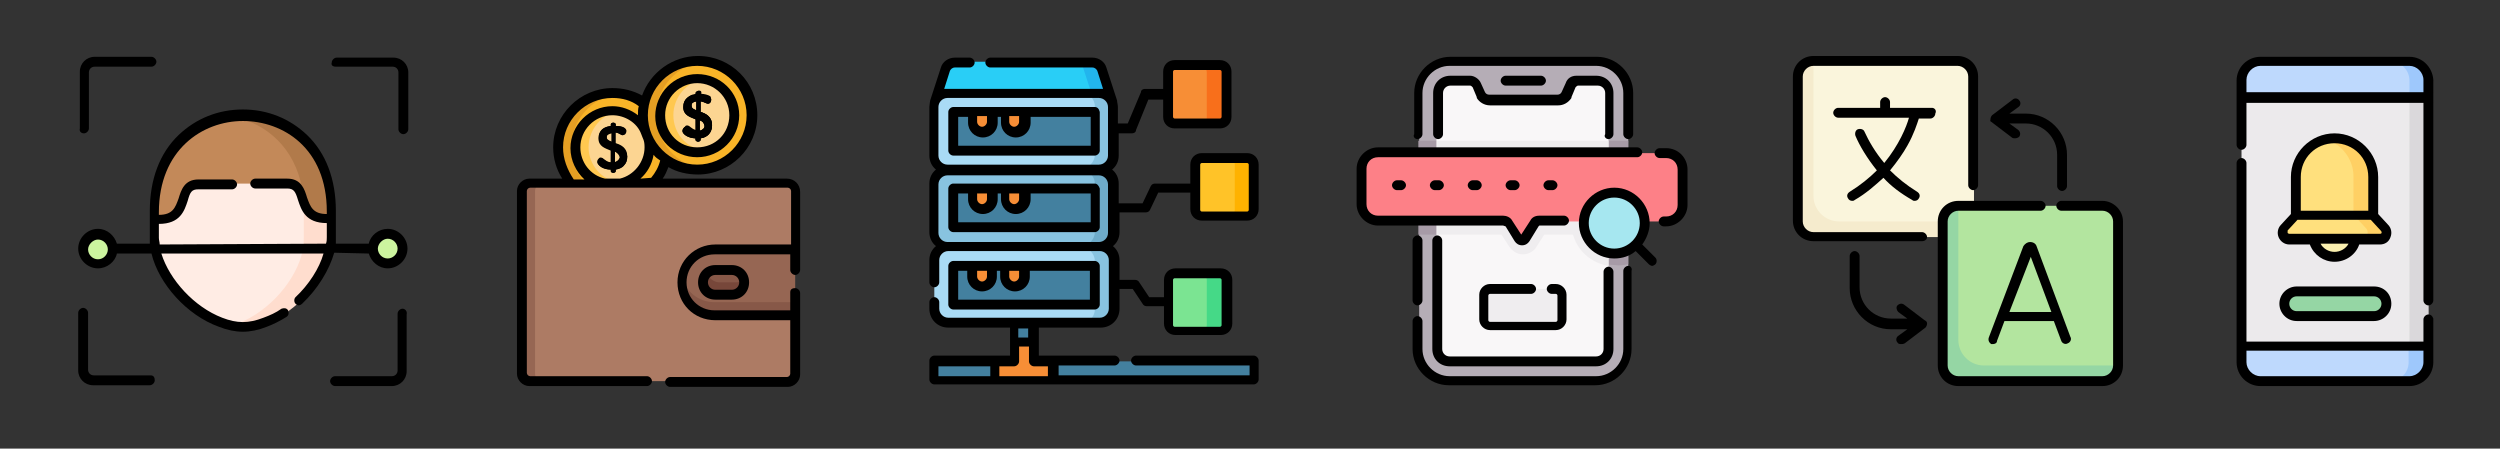 <?xml version="1.0" encoding="utf-8"?>
<!-- Generator: Adobe Illustrator 19.0.0, SVG Export Plug-In . SVG Version: 6.00 Build 0)  -->
<svg version="1.1" id="Layer_1" xmlns="http://www.w3.org/2000/svg" xmlns:xlink="http://www.w3.org/1999/xlink" x="0px" y="0px"
	 width="303.7px" height="54.5px" viewBox="0 0 303.7 54.5" style="enable-background:new 0 0 303.7 54.5;" xml:space="preserve">
<rect x="0" y="0" width="303.7" height="54.5" fill="#333333" stroke="none"/>
<style type="text/css">
	.st0{fill:#FFECE4;}
	.st1{fill:#C38959;}
	.st2{fill:#FFDDCE;}
	.st3{fill:#B17A4A;}
	.st4{fill:#CCF49F;}
	.st5{fill:#F9B428;}
	.st6{fill:#E59F23;}
	.st7{fill:#FCD592;}
	.st8{fill:#FFC850;}
	.st9{fill:#AD7B64;}
	.st10{fill:#966653;}
	.st11{fill:#875848;}
	.st12{fill:#77473A;}
	.st13{fill:#43809F;}
	.st14{fill:#29CEF6;}
	.st15{fill:#22B5ED;}
	.st16{fill:#A9DBF5;}
	.st17{fill:#88C3E0;}
	.st18{fill:#F78E36;}
	.st19{fill:#6EABC9;}
	.st20{fill:#F86F1B;}
	.st21{fill:#FFC328;}
	.st22{fill:#FFB200;}
	.st23{fill:#7BE492;}
	.st24{fill:#45D987;}
	.st25{fill:#B5ADB6;}
	.st26{fill:#A79BA7;}
	.st27{fill:#F9F7F8;}
	.st28{fill:#EFEDEF;}
	.st29{fill:#FD8087;}
	.st30{fill:#A6E7F0;}
	.st31{fill:#FAF5DC;}
	.st32{fill:#F5EBCD;}
	.st33{fill:#B3E59F;}
	.st34{fill:#95D6A4;}
	.st35{fill:#ECEAEC;}
	.st36{fill:#DAD8DB;}
	.st37{fill:#BED9FD;}
	.st38{fill:#9EC8FC;}
	.st39{fill:#FAF0B0;}
	.st40{fill:#FFE07D;}
	.st41{fill:#FFD064;}
</style>
<g id="XMLID_2_">
	<g id="XMLID_37_">
		<path id="XMLID_25_" class="st0" d="M34.9,20.7h-5.4h-5.4c-3,0-0.3,5.9-5.4,5.9v2.3c0,0.4,0,0.9,0.1,1.4c0.7,3.6,4,7.5,7.9,9
			c1.9,0.7,3.4,0.7,5.4,0c3.9-1.5,7.2-5.4,7.9-9c0.1-0.5,0.1-0.9,0.1-1.4v-2.3C35.2,26.6,37.9,20.7,34.9,20.7L34.9,20.7z"/>
	</g>
	<g id="XMLID_35_">
		<path id="XMLID_24_" class="st1" d="M29.5,14c-5.4,0-10.7,3.9-10.7,11.7v0.9h0.6c4,0,2-4.3,4.8-4.3h5.4h5.4c2.8,0,0.8,4.3,4.8,4.3
			h0.6v-0.9C40.3,17.9,34.9,14,29.5,14L29.5,14z"/>
	</g>
	<g id="XMLID_33_">
		<path id="XMLID_23_" class="st2" d="M36.9,26.6v2.3c0,0.4,0,0.9-0.1,1.4c-0.7,3.6-4,7.5-7.9,9c-0.3,0.1-0.7,0.2-1,0.3
			c1.5,0.4,2.8,0.3,4.4-0.3c3.9-1.5,7.2-5.4,7.9-9c0.1-0.5,0.1-0.9,0.1-1.4v-2.3h-0.6c-2,0-2.5-1.1-2.9-2.2c0,0.4,0.1,0.9,0.1,1.3
			L36.9,26.6z"/>
	</g>
	<g id="XMLID_31_">
		<path id="XMLID_22_" class="st3" d="M40.3,25.7c0-7.8-5.4-11.7-10.7-11.7c-0.6,0-1.1,0-1.7,0.1c3.8,0.6,7.4,3.2,8.6,7.9
			c0.2,0.7,0.3,1.5,0.4,2.4c0.4,1.1,0.8,2.2,2.9,2.2h0.6V25.7z"/>
	</g>
	<g id="XMLID_29_">
		<path id="XMLID_21_" class="st4" d="M13.8,30.3c0-1-0.8-1.8-1.8-1.8c-1,0-1.8,0.8-1.8,1.8c0,1,0.8,1.8,1.8,1.8
			C13,32.1,13.8,31.3,13.8,30.3z"/>
	</g>
	<g id="XMLID_27_">
		<path id="XMLID_20_" class="st4" d="M49,30.3c0-1-0.8-1.8-1.8-1.8c-1,0-1.8,0.8-1.8,1.8c0,1,0.8,1.8,1.8,1.8
			C48.1,32.1,49,31.3,49,30.3z"/>
	</g>
	<g id="XMLID_3_">
		<path id="XMLID_9_" d="M44.8,30.8c0.3,1,1.2,1.8,2.3,1.8c1.3,0,2.4-1.1,2.4-2.4c0-1.3-1.1-2.4-2.4-2.4c-1.1,0-2.1,0.8-2.3,1.8h-4
			c0-0.3,0-0.5,0-0.8v-3.2c0-3.8-1.2-7-3.5-9.2c-2.1-2-4.8-3.1-7.8-3.1c-3,0-5.7,1.1-7.8,3.1c-2.3,2.2-3.5,5.4-3.5,9.2v3.2
			c0,0.3,0,0.5,0,0.8h-4c-0.3-1-1.2-1.8-2.3-1.8c-1.3,0-2.4,1.1-2.4,2.4c0,1.3,1.1,2.4,2.4,2.4c1.1,0,2.1-0.8,2.3-1.8h4.2
			c0.9,3.7,4.3,7.5,8.2,8.9c1,0.4,2,0.6,2.9,0.6c0.9,0,1.9-0.2,2.9-0.6c0.8-0.3,1.6-0.7,2.4-1.2c0.3-0.2,0.3-0.5,0.2-0.8
			c-0.2-0.3-0.5-0.3-0.8-0.2c-0.7,0.5-1.4,0.8-2.2,1.1c-1.8,0.7-3.2,0.7-5,0c-3.4-1.3-6.4-4.6-7.4-7.8h19.7
			c-0.5,1.8-1.8,3.8-3.4,5.3c-0.2,0.2-0.2,0.6,0,0.8c0.1,0.1,0.3,0.2,0.4,0.2c0.1,0,0.3-0.1,0.4-0.2c1.9-1.8,3.3-4.1,3.9-6.2
			L44.8,30.8L44.8,30.8z M47.1,29c0.7,0,1.2,0.6,1.2,1.2c0,0.7-0.6,1.2-1.2,1.2c-0.7,0-1.2-0.6-1.2-1.2C45.9,29.6,46.5,29,47.1,29z
			 M11.9,31.5c-0.7,0-1.2-0.6-1.2-1.2s0.6-1.2,1.2-1.2c0.7,0,1.2,0.6,1.2,1.2S12.6,31.5,11.9,31.5z M19.4,29.7
			c0-0.3-0.1-0.5-0.1-0.8v-1.7c2.6,0,3.1-1.6,3.5-2.8c0.3-1.1,0.5-1.4,1.3-1.4h4.1c0.3,0,0.6-0.3,0.6-0.6c0-0.3-0.3-0.6-0.6-0.6
			h-4.1c-1.7,0-2.1,1.3-2.4,2.3c-0.4,1.1-0.7,2-2.4,2v-0.3c0-7.6,5.3-11.1,10.2-11.1S39.7,18,39.7,25.7V26c-1.7,0-2-0.9-2.4-2
			c-0.3-1-0.7-2.3-2.4-2.3H31c-0.3,0-0.6,0.3-0.6,0.6c0,0.3,0.3,0.6,0.6,0.6h3.9c0.8,0,1,0.4,1.3,1.4c0.4,1.2,0.9,2.8,3.5,2.8v1.7
			c0,0.3,0,0.5-0.1,0.8L19.4,29.7L19.4,29.7z"/>
		<path id="XMLID_15_" d="M10.2,16.2c0.3,0,0.6-0.3,0.6-0.6V8.8c0-0.4,0.3-0.7,0.7-0.7h6.9c0.3,0,0.6-0.3,0.6-0.6
			c0-0.3-0.3-0.6-0.6-0.6h-6.9c-1,0-1.8,0.8-1.8,1.8v6.9C9.6,16,9.9,16.2,10.2,16.2z"/>
		<path id="XMLID_14_" d="M40.8,8.1h6.9c0.4,0,0.7,0.3,0.7,0.7v6.9c0,0.3,0.3,0.6,0.6,0.6c0.3,0,0.6-0.3,0.6-0.6V8.8
			c0-1-0.8-1.8-1.8-1.8h-6.9c-0.3,0-0.6,0.3-0.6,0.6C40.2,7.9,40.4,8.1,40.8,8.1z"/>
		<path id="XMLID_10_" d="M18.3,45.6h-6.9c-0.4,0-0.7-0.3-0.7-0.7v-6.9c0-0.3-0.3-0.6-0.6-0.6c-0.3,0-0.6,0.3-0.6,0.6V45
			c0,1,0.8,1.8,1.8,1.8h6.9c0.3,0,0.6-0.3,0.6-0.6S18.7,45.6,18.3,45.6z"/>
		<path id="XMLID_7_" d="M48.9,37.5c-0.3,0-0.6,0.3-0.6,0.6V45c0,0.4-0.3,0.7-0.7,0.7h-6.9c-0.3,0-0.6,0.3-0.6,0.6s0.3,0.6,0.6,0.6
			h6.9c1,0,1.8-0.8,1.8-1.8v-6.9C49.5,37.8,49.2,37.5,48.9,37.5L48.9,37.5z"/>
	</g>
</g>
<g id="XMLID_1_">
	<circle id="XMLID_62_" class="st5" cx="74.4" cy="17.9" r="6.5"/>
	<path id="XMLID_61_" class="st6" d="M69.4,17.9c0-3.3,2.5-6.1,5.7-6.5c-0.3,0-0.5,0-0.8,0c-3.6,0-6.5,2.9-6.5,6.5
		c0,3.6,2.9,6.5,6.5,6.5c0.3,0,0.5,0,0.8,0C71.9,23.9,69.4,21.2,69.4,17.9z"/>
	<circle id="XMLID_60_" class="st7" cx="74.4" cy="17.9" r="4.4"/>
	<path id="XMLID_59_" class="st8" d="M71.5,17.9c0-2.2,1.6-4,3.6-4.4c-0.3,0-0.5-0.1-0.8-0.1c-2.4,0-4.4,2-4.4,4.4s2,4.4,4.4,4.4
		c0.3,0,0.5,0,0.8-0.1C73.1,21.9,71.5,20,71.5,17.9z"/>
	<path id="XMLID_58_" class="st9" d="M95.6,46.3H64.3c-0.5,0-0.9-0.4-0.9-0.9V23.2c0-0.5,0.4-0.9,0.9-0.9h31.3
		c0.5,0,0.9,0.4,0.9,0.9v22.2C96.6,45.9,96.1,46.3,95.6,46.3z"/>
	<g id="XMLID_104_">
		<path id="XMLID_57_" class="st10" d="M65,45.4V23.2c0-0.5,0.4-0.9,0.9-0.9h-1.6c-0.5,0-0.9,0.4-0.9,0.9v22.2
			c0,0.5,0.4,0.9,0.9,0.9h1.6C65.4,46.3,65,45.9,65,45.4z"/>
		<path id="XMLID_56_" class="st10" d="M96.6,30.3h-9.8c-2.2,0-4,1.8-4,4l0,0c0,2.2,1.8,4,4,4h9.8L96.6,30.3L96.6,30.3z"/>
	</g>
	<g id="XMLID_101_">
		<path id="XMLID_55_" class="st11" d="M82.8,33.5c-0.1,0.3-0.1,0.5-0.1,0.8c0,2.2,1.8,4,4,4h9.8v-1.6h-9.8
			C84.8,36.7,83.2,35.3,82.8,33.5z"/>
		<path id="XMLID_54_" class="st11" d="M89.4,35.8h-2c-0.8,0-1.5-0.7-1.5-1.5l0,0c0-0.8,0.7-1.5,1.5-1.5h2c0.8,0,1.5,0.7,1.5,1.5
			l0,0C90.9,35.2,90.2,35.8,89.4,35.8z"/>
	</g>
	<path id="XMLID_53_" class="st12" d="M89.4,34.3h-2c-0.5,0-1-0.3-1.3-0.7c-0.1,0.2-0.2,0.5-0.2,0.8l0,0c0,0.8,0.7,1.5,1.5,1.5h2
		c0.8,0,1.5-0.7,1.5-1.5l0,0c0-0.3-0.1-0.5-0.2-0.8C90.4,34,89.9,34.3,89.4,34.3z"/>
	<circle id="XMLID_52_" class="st5" cx="84.7" cy="14" r="6.5"/>
	<path id="XMLID_51_" class="st6" d="M79.7,14c0-3.3,2.5-6.1,5.7-6.5c-0.3,0-0.5,0-0.8,0c-3.6,0-6.5,2.9-6.5,6.5
		c0,3.6,2.9,6.5,6.5,6.5c0.3,0,0.5,0,0.8,0C82.3,20.1,79.7,17.3,79.7,14z"/>
	<circle id="XMLID_50_" class="st7" cx="84.7" cy="14" r="4.4"/>
	<path id="XMLID_49_" class="st8" d="M81.8,14c0-2.2,1.6-4,3.6-4.4c-0.3,0-0.5-0.1-0.8-0.1c-2.4,0-4.4,2-4.4,4.4s2,4.4,4.4,4.4
		c0.3,0,0.5,0,0.8-0.1C83.4,18,81.8,16.2,81.8,14z"/>
	<path id="XMLID_92_" d="M74.2,20.6c-0.9,0-1.6-0.5-1.6-0.9c0-0.2,0.2-0.5,0.4-0.5c0.3,0,0.5,0.5,1.2,0.6v-1.5
		c-0.7-0.3-1.5-0.5-1.5-1.5c0-1,0.7-1.4,1.5-1.5v-0.2c0-0.1,0.1-0.2,0.3-0.2c0.1,0,0.3,0.1,0.3,0.2v0.2c0.5,0,1.3,0.2,1.3,0.6
		c0,0.2-0.1,0.5-0.4,0.5c-0.2,0-0.4-0.2-0.9-0.3v1.3c0.7,0.2,1.4,0.6,1.4,1.6c0,0.9-0.6,1.5-1.4,1.6v0.2c0,0.1-0.1,0.2-0.3,0.2
		c-0.1,0-0.3-0.1-0.3-0.2V20.6z M74.3,17.3v-1.1c-0.4,0.1-0.6,0.2-0.6,0.5C73.7,17,73.9,17.1,74.3,17.3z M74.7,18.4v1.3
		c0.3-0.1,0.6-0.3,0.6-0.6C75.2,18.8,75,18.6,74.7,18.4z"/>
	<path id="SVGCleanerId_0" d="M84.5,16.8c-0.9,0-1.6-0.5-1.6-0.9c0-0.2,0.2-0.5,0.4-0.5c0.3,0,0.5,0.5,1.2,0.6v-1.5
		c-0.7-0.3-1.5-0.5-1.5-1.5c0-1,0.7-1.4,1.5-1.5v-0.2c0-0.1,0.1-0.2,0.3-0.2c0.1,0,0.3,0.1,0.3,0.2v0.2c0.5,0,1.3,0.2,1.3,0.6
		c0,0.2-0.1,0.5-0.4,0.5c-0.2,0-0.4-0.2-0.9-0.3v1.3c0.7,0.2,1.4,0.6,1.4,1.6c0,0.9-0.6,1.5-1.4,1.6V17c0,0.1-0.1,0.2-0.3,0.2
		c-0.1,0-0.3-0.1-0.3-0.2L84.5,16.8L84.5,16.8L84.5,16.8z M84.6,13.4v-1.1c-0.4,0.1-0.6,0.2-0.6,0.5C84,13.1,84.2,13.3,84.6,13.4z
		 M85,14.6v1.3c0.3-0.1,0.6-0.3,0.6-0.6C85.5,14.9,85.3,14.7,85,14.6z"/>
	<g id="XMLID_85_">
		<path id="SVGCleanerId_0_1_" d="M84.5,16.8c-0.9,0-1.6-0.5-1.6-0.9c0-0.2,0.2-0.5,0.4-0.5c0.3,0,0.5,0.5,1.2,0.6v-1.5
			c-0.7-0.3-1.5-0.5-1.5-1.5c0-1,0.7-1.4,1.5-1.5v-0.2c0-0.1,0.1-0.2,0.3-0.2c0.1,0,0.3,0.1,0.3,0.2v0.2c0.5,0,1.3,0.2,1.3,0.6
			c0,0.2-0.1,0.5-0.4,0.5c-0.2,0-0.4-0.2-0.9-0.3v1.3c0.7,0.2,1.4,0.6,1.4,1.6c0,0.9-0.6,1.5-1.4,1.6V17c0,0.1-0.1,0.2-0.3,0.2
			c-0.1,0-0.3-0.1-0.3-0.2L84.5,16.8L84.5,16.8L84.5,16.8z M84.6,13.4v-1.1c-0.4,0.1-0.6,0.2-0.6,0.5C84,13.1,84.2,13.3,84.6,13.4z
			 M85,14.6v1.3c0.3-0.1,0.6-0.3,0.6-0.6C85.5,14.9,85.3,14.7,85,14.6z"/>
	</g>
	<path id="XMLID_81_" d="M74.7,17.4v-1.3c0.2,0,0.3,0,0.6,0.2c0.2,0.1,0.4,0.3,0.6-0.1C76,16.1,76,16,76,16c0.1-0.3-0.1-0.5-0.4-0.6
		c-0.3-0.1-0.6-0.1-0.8-0.1v-0.2c0-0.1-0.1-0.2-0.3-0.2c-0.1,0-0.3,0.1-0.3,0.2v0.2c-0.6,0.1-1.1,0.3-1.3,0.8
		c-0.2,0.3-0.2,0.9,0,1.2c0.3,0.5,0.8,0.7,1.3,0.9v1.5c-0.4,0-0.6-0.2-1-0.5c-0.2-0.1-0.4-0.1-0.5,0.1c-0.2,0.2-0.2,0.5,0,0.7
		c0.3,0.4,0.9,0.6,1.5,0.6v0.2c0,0.1,0.1,0.2,0.3,0.2c0.1,0,0.3-0.1,0.3-0.2v-0.2c0.4-0.1,0.8-0.2,1-0.5c0.3-0.3,0.4-0.6,0.4-1.1
		C76.1,18.1,75.5,17.7,74.7,17.4z M74.3,17.2c-0.5-0.2-0.6-0.3-0.6-0.6c0-0.3,0.3-0.5,0.6-0.5V17.2z M74.7,19.7v-1.3
		c0.5,0.2,0.6,0.4,0.6,0.7C75.2,19.4,75,19.6,74.7,19.7z"/>
	<path id="XMLID_78_" d="M84.7,19.1c2.8,0,5.1-2.3,5.1-5.1S87.5,9,84.7,9s-5.1,2.3-5.1,5.1S81.9,19.1,84.7,19.1z M84.7,10.1
		c2.1,0,3.9,1.7,3.9,3.9s-1.7,3.9-3.9,3.9s-3.9-1.7-3.9-3.9S82.6,10.1,84.7,10.1z"/>
	<path id="XMLID_74_" d="M84.5,16.8V17c0,0.1,0.1,0.2,0.3,0.2c0.1,0,0.3-0.1,0.3-0.2v-0.2c0.8-0.1,1.4-0.6,1.4-1.6
		c0-0.9-0.6-1.3-1.4-1.6v-1.3c0.3,0,0.4,0.1,0.7,0.2c0.2,0.1,0.3,0,0.5-0.2c0.1-0.2,0.1-0.4,0-0.6c-0.3-0.2-0.8-0.3-1.1-0.3v-0.2
		c0-0.1-0.1-0.2-0.3-0.2c-0.1,0-0.3,0.1-0.3,0.2v0.2c-0.2,0-0.4,0.1-0.5,0.1c-0.6,0.2-0.9,0.7-0.9,1.3c0,0.9,0.7,1.2,1.5,1.5v1.5
		c-0.4,0-0.6-0.2-1-0.5c-0.2-0.1-0.4-0.1-0.5,0.1c-0.2,0.2-0.2,0.5,0,0.7C83.4,16.5,84,16.8,84.5,16.8z M85,14.6
		c0.5,0.2,0.6,0.4,0.6,0.7c0,0.3-0.2,0.5-0.6,0.6V14.6z M84,12.8c0-0.3,0.3-0.5,0.6-0.5v1.1C84.1,13.2,84,13.1,84,12.8z"/>
	<path id="XMLID_68_" d="M95.6,21.7H80.5c0.3-0.4,0.5-0.9,0.7-1.4c1,0.6,2.3,0.9,3.6,0.9c3.9,0,7.2-3.2,7.2-7.2s-3.2-7.2-7.2-7.2
		c-3.1,0-5.8,2-6.8,4.8c-1.1-0.6-2.3-0.9-3.6-0.9c-3.9,0-7.2,3.2-7.2,7.2c0,1.4,0.4,2.7,1.1,3.8h-4c-0.8,0-1.5,0.7-1.5,1.5v22.2
		c0,0.8,0.7,1.5,1.5,1.5h14.3c0.3,0,0.6-0.3,0.6-0.6c0-0.3-0.3-0.6-0.6-0.6H64.4c-0.2,0-0.4-0.2-0.4-0.4V23.2c0-0.2,0.2-0.4,0.4-0.4
		c1.3,0,29.9,0,31.3,0c0.2,0,0.4,0.2,0.4,0.4v6.5h-9.2c-2.5,0-4.6,2-4.6,4.6s2,4.6,4.6,4.6H96v6.5c0,0.2-0.2,0.4-0.4,0.4H81.4
		c-0.3,0-0.6,0.3-0.6,0.6c0,0.3,0.3,0.6,0.6,0.6h14.3c0.8,0,1.5-0.7,1.5-1.5v-9.9c0-0.3-0.3-0.6-0.6-0.6S96,35.1,96,35.5v2.2h-9.2
		c-1.9,0-3.4-1.5-3.4-3.4c0-1.9,1.5-3.4,3.4-3.4H96v1.9c0,0.3,0.3,0.6,0.6,0.6s0.6-0.3,0.6-0.6v-9.5C97.2,22.4,96.5,21.7,95.6,21.7z
		 M84.7,8c3.3,0,6,2.7,6,6s-2.7,6-6,6c-3.3,0-6-2.7-6-6C78.7,10.7,81.4,8,84.7,8z M68.4,17.9c0-3.3,2.7-6,6-6c1.2,0,2.3,0.3,3.2,1
		c-0.1,0.3-0.1,0.7-0.1,1.1c-0.9-0.7-2-1.1-3.1-1.1c-2.8,0-5.1,2.3-5.1,5.1c0,1.5,0.7,2.9,1.7,3.8h-1.3
		C68.9,20.6,68.4,19.3,68.4,17.9z M73.5,21.7c-1.8-0.4-3-2-3-3.8c0-2.1,1.7-3.9,3.9-3.9c1.5,0,3,0.9,3.5,2.3
		c0.2,0.6,0.4,0.7,0.4,1.6c0,1.8-1.3,3.4-3,3.8H73.5z M77.8,21.7c0.8-0.7,1.4-1.7,1.6-2.9c0.2,0.3,0.5,0.5,0.8,0.7
		c-0.2,0.8-0.6,1.5-1.1,2.1L77.8,21.7L77.8,21.7z"/>
	<path id="XMLID_65_" d="M88.9,36.4h-2c-1.2,0-2.1-0.9-2.1-2.1c0-1.2,0.9-2.1,2.1-2.1h2c1.2,0,2.1,0.9,2.1,2.1
		C91,35.5,90.1,36.4,88.9,36.4z M86.9,33.4c-0.5,0-0.9,0.4-0.9,0.9c0,0.5,0.4,0.9,0.9,0.9h2c0.5,0,0.9-0.4,0.9-0.9s-0.4-0.9-0.9-0.9
		H86.9z"/>
</g>
<g id="XMLID_120_">
	<path id="XMLID_118_" class="st13" d="M123.2,39.3h2.3v2.3h-2.3V39.3z"/>
	<path id="XMLID_117_" class="st13" d="M113.4,43.9h38.8v2.3h-38.8V43.9z"/>
	<path id="XMLID_116_" class="st14" d="M135.2,12.3h-21.7l1.3-4c0.2-0.5,0.6-0.8,1.1-0.8h16.7c0.5,0,1,0.3,1.1,0.8L135.2,12.3z"/>
	<path id="XMLID_115_" class="st15" d="M133.9,8.3c-0.2-0.5-0.6-0.8-1.1-0.8h-2.3c0.5,0,1,0.3,1.1,0.8l1.3,4h2.3L133.9,8.3z"/>
	<path id="XMLID_114_" class="st16" d="M133.6,20.6h-18.4c-0.9,0-1.7-0.8-1.7-1.7v-5.9c0-0.9,0.8-1.7,1.7-1.7h18.4
		c0.9,0,1.7,0.8,1.7,1.7v5.9C135.3,19.8,134.5,20.6,133.6,20.6z"/>
	<path id="XMLID_113_" class="st17" d="M133.6,11.2h-2.3c0.9,0,1.7,0.8,1.7,1.7v5.9c0,0.9-0.8,1.7-1.7,1.7h2.3
		c0.9,0,1.7-0.8,1.7-1.7v-5.9C135.3,12,134.5,11.2,133.6,11.2z"/>
	<path id="XMLID_112_" class="st13" d="M133,13.6v4.7h-17.2v-4.7H133z"/>
	<path id="XMLID_111_" class="st18" d="M119.4,16.1c-0.6,0-1.2-0.5-1.2-1.2v-1.3h2.3v1.3C120.5,15.5,120,16.1,119.4,16.1z"/>
	<path id="XMLID_110_" class="st18" d="M123.3,16.1c-0.6,0-1.2-0.5-1.2-1.2v-1.3h2.3v1.3C124.4,15.5,123.9,16.1,123.3,16.1z"/>
	<path id="XMLID_109_" class="st17" d="M133.6,30h-18.4c-0.9,0-1.7-0.8-1.7-1.7v-5.9c0-0.9,0.8-1.7,1.7-1.7h18.4
		c0.9,0,1.7,0.8,1.7,1.7v5.9C135.3,29.2,134.5,30,133.6,30z"/>
	<path id="XMLID_108_" class="st19" d="M133.6,20.6h-2.3c0.9,0,1.7,0.8,1.7,1.7v5.9c0,0.9-0.8,1.7-1.7,1.7h2.3
		c0.9,0,1.7-0.8,1.7-1.7v-5.9C135.3,21.4,134.5,20.6,133.6,20.6z"/>
	<path id="XMLID_107_" class="st13" d="M133,22.9v4.7h-17.2v-4.7H133z"/>
	<path id="XMLID_106_" class="st18" d="M119.4,25.4c-0.6,0-1.2-0.5-1.2-1.2v-1.3h2.3v1.3C120.5,24.9,120,25.4,119.4,25.4z"/>
	<path id="XMLID_105_" class="st18" d="M123.3,25.4c-0.6,0-1.2-0.5-1.2-1.2v-1.3h2.3v1.3C124.4,24.9,123.9,25.4,123.3,25.4z"/>
	<path id="XMLID_103_" class="st16" d="M133.6,39.3h-18.4c-0.9,0-1.7-0.8-1.7-1.7v-5.9c0-0.9,0.8-1.7,1.7-1.7h18.4
		c0.9,0,1.7,0.8,1.7,1.7v5.9C135.3,38.6,134.5,39.3,133.6,39.3z"/>
	<path id="XMLID_102_" class="st17" d="M133.6,30h-2.3c0.9,0,1.7,0.8,1.7,1.7v5.9c0,0.9-0.8,1.7-1.7,1.7h2.3c0.9,0,1.7-0.8,1.7-1.7
		v-5.9C135.3,30.7,134.5,30,133.6,30z"/>
	<path id="XMLID_100_" class="st13" d="M133,32.3V37h-17.2v-4.7H133z"/>
	<g id="XMLID_152_">
		<path id="XMLID_99_" class="st18" d="M119.4,34.8c-0.6,0-1.2-0.5-1.2-1.2v-1.3h2.3v1.3C120.5,34.3,120,34.8,119.4,34.8z"/>
		<path id="XMLID_98_" class="st18" d="M123.3,34.8c-0.6,0-1.2-0.5-1.2-1.2v-1.3h2.3v1.3C124.4,34.3,123.9,34.8,123.3,34.8z"/>
		<path id="XMLID_97_" class="st18" d="M127.9,43.9v2.3h-7v-2.3h2.3v-2.3h2.3v2.3H127.9z"/>
		<path id="XMLID_96_" class="st18" d="M148.1,15h-5.5c-0.4,0-0.8-0.3-0.8-0.8V8.7c0-0.4,0.3-0.8,0.8-0.8h5.5c0.4,0,0.8,0.3,0.8,0.8
			v5.5C148.9,14.6,148.6,15,148.1,15z"/>
	</g>
	<path id="XMLID_95_" class="st20" d="M148.1,8h-2.3c0.4,0,0.8,0.3,0.8,0.8v5.5c0,0.4-0.3,0.8-0.8,0.8h2.3c0.4,0,0.8-0.3,0.8-0.8
		V8.7C148.9,8.3,148.6,8,148.1,8z"/>
	<path id="XMLID_94_" class="st21" d="M151.5,26.2H146c-0.4,0-0.8-0.3-0.8-0.8V20c0-0.4,0.3-0.8,0.8-0.8h5.5c0.4,0,0.8,0.3,0.8,0.8
		v5.5C152.2,25.9,151.9,26.2,151.5,26.2z"/>
	<path id="XMLID_93_" class="st22" d="M151.5,19.2h-2.3c0.4,0,0.8,0.3,0.8,0.8v5.5c0,0.4-0.3,0.8-0.8,0.8h2.3c0.4,0,0.8-0.3,0.8-0.8
		V20C152.2,19.5,151.9,19.2,151.5,19.2z"/>
	<path id="XMLID_91_" class="st23" d="M148.1,40.2h-5.5c-0.4,0-0.8-0.3-0.8-0.8V34c0-0.4,0.3-0.8,0.8-0.8h5.5c0.4,0,0.8,0.3,0.8,0.8
		v5.5C148.9,39.9,148.6,40.2,148.1,40.2z"/>
	<path id="XMLID_90_" class="st24" d="M148.1,33.2h-2.3c0.4,0,0.8,0.3,0.8,0.8v5.5c0,0.4-0.3,0.8-0.8,0.8h2.3c0.4,0,0.8-0.3,0.8-0.8
		V34C148.9,33.5,148.6,33.2,148.1,33.2z"/>
	<g id="XMLID_121_">
		<path id="XMLID_137_" d="M146,26.8h5.5c0.8,0,1.4-0.6,1.4-1.4V20c0-0.8-0.6-1.4-1.4-1.4H146c-0.8,0-1.4,0.6-1.4,1.4v2.3h-4.3
			c-0.2,0-0.4,0.1-0.5,0.3l-1,2.1h-2.9v-2.4c0-0.7-0.3-1.3-0.8-1.7c0.5-0.4,0.8-1,0.8-1.7v-2.7h1.6c0.2,0,0.5-0.1,0.5-0.4l1.5-3.7
			h1.8v2.1c0,0.8,0.6,1.4,1.4,1.4h5.5c0.8,0,1.4-0.6,1.4-1.4V8.7c0-0.8-0.6-1.4-1.4-1.4h-5.5c-0.8,0-1.4,0.6-1.4,1.4v2.1h-2.2
			c-0.2,0-0.5,0.1-0.5,0.4L137,15h-1.2v-2c0-0.3-0.1-0.6-0.1-0.8c0,0,0,0,0,0l-1.3-4c-0.2-0.7-0.9-1.2-1.7-1.2h-12.4
			c-0.3,0-0.6,0.3-0.6,0.6c0,0.3,0.3,0.6,0.6,0.6h12.4c0.3,0,0.5,0.2,0.6,0.4l0.7,2.2c-0.1,0-0.3,0-0.4,0h-18.4c-0.2,0-0.3,0-0.5,0
			l0.7-2.2c0.1-0.2,0.3-0.4,0.6-0.4h1.8c0.3,0,0.6-0.3,0.6-0.6s-0.3-0.6-0.6-0.6H116c-0.8,0-1.5,0.5-1.7,1.2l-1.3,4
			c0,0-0.1,0.6-0.1,0.8v5.9c0,0.7,0.3,1.3,0.8,1.7c-0.5,0.4-0.8,1-0.8,1.7v5.9c0,0.7,0.3,1.3,0.8,1.7c-0.5,0.4-0.8,1-0.8,1.7v2.7
			c0,0.3,0.3,0.6,0.6,0.6c0.3,0,0.6-0.3,0.6-0.6v-2.7c0-0.6,0.5-1.1,1.1-1.1h18.4c0.6,0,1.1,0.5,1.1,1.1v5.9c0,0.6-0.5,1.1-1.1,1.1
			h-18.4c-0.6,0-1.1-0.5-1.1-1.1v-0.8c0-0.3-0.3-0.6-0.6-0.6c-0.3,0-0.6,0.3-0.6,0.6v0.8c0,1.3,1,2.3,2.3,2.3h7.5v3.4h-9.2
			c-0.3,0-0.6,0.3-0.6,0.6v2.3c0,0.3,0.3,0.6,0.6,0.6h38.8c0.3,0,0.6-0.3,0.6-0.6v-2.3c0-0.3-0.3-0.6-0.6-0.6h-14.3
			c-0.3,0-0.6,0.3-0.6,0.6s0.3,0.6,0.6,0.6h13.8v1.2h-23.2v-1.2h6.8c0.3,0,0.6-0.3,0.6-0.6s-0.3-0.6-0.6-0.6h-9.2v-3.4h7.5
			c1.3,0,2.3-1,2.3-2.3v-2.4h1.6l1.2,1.8c0.1,0.2,0.3,0.3,0.5,0.3h2.1v2.1c0,0.8,0.6,1.4,1.4,1.4h5.5c0.8,0,1.4-0.6,1.4-1.4V34
			c0-0.8-0.6-1.4-1.4-1.4h-5.5c-0.8,0-1.4,0.6-1.4,1.4v2.1h-1.8l-1.2-1.8c-0.1-0.2-0.3-0.3-0.5-0.3h-1.9v-2.4c0-0.7-0.3-1.3-0.8-1.7
			c0.5-0.4,0.8-1,0.8-1.7v-2.4h3.2c0.2,0,0.4-0.1,0.5-0.3l1-2.1h3.9v2C144.6,26.2,145.2,26.8,146,26.8z M142.5,8.7
			c0-0.1,0.1-0.2,0.2-0.2h5.5c0.1,0,0.2,0.1,0.2,0.2v5.5c0,0.1-0.1,0.2-0.2,0.2h-5.5c-0.1,0-0.2-0.1-0.2-0.2V8.7z M114,44.5h6.3v1.2
			H114V44.5z M127.3,44.5v1.2h-5.9v-1.2h1.8c0.3,0,0.6-0.3,0.6-0.6v-1.8h1.2v1.8c0,0.3,0.3,0.6,0.6,0.6H127.3z M124.9,41h-1.2v-1.1
			h1.2V41z M142.5,34c0-0.1,0.1-0.2,0.2-0.2h5.5c0.1,0,0.2,0.1,0.2,0.2v5.5c0,0.1-0.1,0.2-0.2,0.2h-5.5c-0.1,0-0.2-0.1-0.2-0.2V34z
			 M114,18.9v-5.9c0-0.6,0.5-1.1,1.1-1.1h18.4c0.6,0,1.1,0.5,1.1,1.1v5.9c0,0.6-0.5,1.1-1.1,1.1h-18.4C114.5,20,114,19.5,114,18.9z
			 M115.1,29.4c-0.6,0-1.1-0.5-1.1-1.1v-5.9c0-0.6,0.5-1.1,1.1-1.1h18.4c0.6,0,1.1,0.5,1.1,1.1v5.9c0,0.6-0.5,1.1-1.1,1.1H115.1z
			 M145.8,20c0-0.1,0.1-0.2,0.2-0.2h5.5c0.1,0,0.2,0.1,0.2,0.2v5.5c0,0.1-0.1,0.2-0.2,0.2H146c-0.1,0-0.2-0.1-0.2-0.2V20z"/>
		<path id="XMLID_132_" d="M133,13h-17.2c-0.3,0-0.6,0.3-0.6,0.6v4.7c0,0.3,0.3,0.6,0.6,0.6H133c0.3,0,0.6-0.3,0.6-0.6v-4.7
			C133.5,13.2,133.3,13,133,13z M123.8,14.1v0.7c0,0.3-0.3,0.6-0.6,0.6c-0.3,0-0.6-0.3-0.6-0.6v-0.7H123.8z M119.9,14.1v0.7
			c0,0.3-0.3,0.6-0.6,0.6c-0.3,0-0.6-0.3-0.6-0.6v-0.7H119.9z M132.4,17.7h-16v-3.5h1.2v0.7c0,1,0.8,1.8,1.8,1.8
			c1,0,1.8-0.8,1.8-1.8v-0.7h0.4v0.7c0,1,0.8,1.8,1.8,1.8c1,0,1.8-0.8,1.8-1.8v-0.7h7.3V17.7z"/>
		<path id="XMLID_127_" d="M133,22.3h-17.2c-0.3,0-0.6,0.3-0.6,0.6v4.7c0,0.3,0.3,0.6,0.6,0.6H133c0.3,0,0.6-0.3,0.6-0.6v-4.7
			C133.5,22.6,133.3,22.3,133,22.3z M123.8,23.5v0.7c0,0.3-0.3,0.6-0.6,0.6c-0.3,0-0.6-0.3-0.6-0.6v-0.7H123.8z M119.9,23.5v0.7
			c0,0.3-0.3,0.6-0.6,0.6c-0.3,0-0.6-0.3-0.6-0.6v-0.7H119.9z M132.4,27h-16v-3.5h1.2v0.7c0,1,0.8,1.8,1.8,1.8c1,0,1.8-0.8,1.8-1.8
			v-0.7h0.4v0.7c0,1,0.8,1.8,1.8,1.8c1,0,1.8-0.8,1.8-1.8v-0.7h7.3V27z"/>
		<path id="XMLID_122_" d="M133,37.6c0.3,0,0.6-0.3,0.6-0.6v-4.7c0-0.3-0.3-0.6-0.6-0.6h-17.2c-0.3,0-0.6,0.3-0.6,0.6V37
			c0,0.3,0.3,0.6,0.6,0.6H133z M123.8,32.9v0.7c0,0.3-0.3,0.6-0.6,0.6c-0.3,0-0.6-0.3-0.6-0.6v-0.7H123.8z M119.9,32.9v0.7
			c0,0.3-0.3,0.6-0.6,0.6c-0.3,0-0.6-0.3-0.6-0.6v-0.7H119.9z M116.3,32.9h1.2v0.7c0,1,0.8,1.8,1.8,1.8c1,0,1.8-0.8,1.8-1.8v-0.7
			h0.4v0.7c0,1,0.8,1.8,1.8,1.8c1,0,1.8-0.8,1.8-1.8v-0.7h7.3v3.5h-16V32.9z"/>
	</g>
</g>
<g id="XMLID_151_">
	<g id="XMLID_171_">
		<g id="XMLID_173_">
			<g id="XMLID_183_">
				<path id="XMLID_149_" class="st25" d="M197.8,42.4c0,2.1-1.7,3.8-3.8,3.8h-17.8c-2.1,0-3.8-1.7-3.8-3.8V11.3
					c0-2.1,1.7-3.8,3.8-3.8h17.8c2.1,0,3.8,1.7,3.8,3.8L197.8,42.4L197.8,42.4z"/>
			</g>
			<path id="XMLID_148_" class="st26" d="M197.8,17.1h-25.5v11.4h10.1l0.9,1.4c0.4,0.6,1,1,1.7,1s1.4-0.4,1.7-1l0.9-1.4h10.1
				L197.8,17.1L197.8,17.1z"/>
			<path id="XMLID_147_" class="st26" d="M197.8,32.1v-10c-0.5-0.2-1.1-0.3-1.6-0.3c-2.9,0-5.2,2.3-5.2,5.2c0,2.9,2.3,5.2,5.2,5.2
				C196.7,32.3,197.2,32.2,197.8,32.1L197.8,32.1z"/>
			<g id="XMLID_178_">
				<g id="XMLID_179_">
					<path id="XMLID_146_" class="st27" d="M174.6,42.4c0,0.8,0.7,1.5,1.5,1.5h17.8c0.8,0,1.5-0.7,1.5-1.5V11.3
						c0-0.8-0.7-1.5-1.5-1.5h-2.4c-0.3,0-0.7,0.2-0.8,0.5l-0.5,1.2c-0.2,0.4-0.6,0.6-1.1,0.6h-8.3c-0.4,0-0.8-0.2-1.1-0.6l-0.5-1.2
						c-0.1-0.3-0.5-0.5-0.8-0.5h-2.4c-0.8,0-1.5,0.7-1.5,1.5V42.4z"/>
				</g>
			</g>
			<path id="XMLID_145_" class="st28" d="M195.4,21.9c-2.5,0.4-4.5,2.5-4.5,5.2s2,4.8,4.5,5.2V21.9z"/>
			<path id="XMLID_144_" class="st28" d="M195.4,17.1h-20.8v11.4h7.8l0.9,1.4c0.4,0.6,1,1,1.7,1s1.4-0.4,1.7-1l0.9-1.4h7.8
				L195.4,17.1L195.4,17.1z"/>
			<path id="XMLID_143_" class="st29" d="M202.4,26.9c1.1,0,2-0.9,2-2v-4.3c0-1.1-0.9-2-2-2h-34.8c-1.1,0-2,0.9-2,2v4.3
				c0,1.1,0.9,2,2,2h15.2c0.3,0,0.5,0.1,0.6,0.3l1.1,1.8c0.2,0.3,0.7,0.3,0.8,0l1.1-1.8c0.1-0.2,0.4-0.3,0.6-0.3H202.4z"/>
			<path id="XMLID_142_" class="st28" d="M189,39.7h-8c-0.4,0-0.8-0.3-0.8-0.8v-3c0-0.4,0.3-0.8,0.8-0.8h8c0.4,0,0.8,0.3,0.8,0.8v3
				C189.7,39.4,189.4,39.7,189,39.7z"/>
		</g>
		<circle id="XMLID_141_" class="st30" cx="196.1" cy="27.1" r="3.7"/>
	</g>
	<g id="XMLID_153_">
		<path id="XMLID_140_" d="M172.2,16.9c0.3,0,0.6-0.3,0.6-0.6v-5c0-1.8,1.5-3.3,3.3-3.3h17.8c1.8,0,3.3,1.5,3.3,3.3v5
			c0,0.3,0.3,0.6,0.6,0.6c0.3,0,0.6-0.3,0.6-0.6v-5c0-2.4-2-4.4-4.4-4.4h-17.8c-2.4,0-4.4,2-4.4,4.4v5
			C171.6,16.6,171.9,16.9,172.2,16.9z"/>
		<path id="XMLID_139_" d="M197.8,32.3c-0.3,0-0.6,0.3-0.6,0.6v9.5c0,1.8-1.5,3.3-3.3,3.3h-17.8c-1.8,0-3.3-1.5-3.3-3.3V39
			c0-0.3-0.3-0.6-0.6-0.6s-0.6,0.3-0.6,0.6v3.4c0,2.4,2,4.4,4.4,4.4h17.8c2.4,0,4.4-2,4.4-4.4v-9.5
			C198.3,32.6,198.1,32.3,197.8,32.3z"/>
		<path id="XMLID_138_" d="M171.6,29.2v7.3c0,0.3,0.3,0.6,0.6,0.6s0.6-0.3,0.6-0.6v-7.3c0-0.3-0.3-0.6-0.6-0.6
			S171.6,28.9,171.6,29.2z"/>
		<path id="XMLID_136_" d="M174.6,28.6c-0.3,0-0.6,0.3-0.6,0.6v13.2c0,1.2,0.9,2.1,2.1,2.1h17.8c1.2,0,2.1-0.9,2.1-2.1V33
			c0-0.3-0.3-0.6-0.6-0.6c-0.3,0-0.6,0.3-0.6,0.6v9.4c0,0.5-0.4,0.9-0.9,0.9h-17.8c-0.5,0-0.9-0.4-0.9-0.9V29.2
			C175.2,28.9,174.9,28.6,174.6,28.6z"/>
		<path id="XMLID_135_" d="M195.4,16.9c0.3,0,0.6-0.3,0.6-0.6v-5c0-1.2-0.9-2.1-2.1-2.1h-2.4c-0.6,0-1.1,0.3-1.3,0.9l-0.5,1.1
			c-0.1,0.2-0.3,0.3-0.5,0.3h-8.3c-0.2,0-0.4-0.1-0.5-0.3l-0.5-1.1c-0.2-0.5-0.8-0.9-1.3-0.9h-2.4c-1.2,0-2.1,0.9-2.1,2.1v5
			c0,0.3,0.3,0.6,0.6,0.6c0.3,0,0.6-0.3,0.6-0.6v-5c0-0.5,0.4-0.9,0.9-0.9h2.4c0.1,0,0.2,0.1,0.3,0.2l0.5,1.2c0,0,0,0,0,0.1
			c0.3,0.5,0.9,0.9,1.6,0.9h8.3c0.6,0,1.2-0.3,1.6-0.9c0,0,0,0,0-0.1l0.5-1.2c0.1-0.1,0.2-0.2,0.3-0.2h2.4c0.5,0,0.9,0.4,0.9,0.9v5
			C194.8,16.6,195.1,16.9,195.4,16.9L195.4,16.9z"/>
		<path id="XMLID_134_" d="M187.2,10.4c0.3,0,0.6-0.3,0.6-0.6c0-0.3-0.3-0.6-0.6-0.6h-4.3c-0.3,0-0.6,0.3-0.6,0.6
			c0,0.3,0.3,0.6,0.6,0.6H187.2z"/>
		<path id="XMLID_133_" d="M182.9,27.5l1.1,1.8c0.2,0.3,0.5,0.5,0.9,0.5s0.7-0.2,0.9-0.5l1.1-1.8c0,0,0.1-0.1,0.1-0.1h3
			c0.3,0,0.6-0.3,0.6-0.6c0-0.3-0.3-0.6-0.6-0.6h-3c-0.5,0-0.9,0.2-1.1,0.6l-1.1,1.7l-1.1-1.7c-0.2-0.4-0.7-0.6-1.1-0.6h-15.2
			c-0.8,0-1.4-0.6-1.4-1.4v-4.3c0-0.8,0.6-1.4,1.4-1.4h31.5c0.3,0,0.6-0.3,0.6-0.6c0-0.3-0.3-0.6-0.6-0.6h-31.5
			c-1.4,0-2.6,1.2-2.6,2.6v4.3c0,1.4,1.2,2.6,2.6,2.6h15.2C182.9,27.5,182.9,27.5,182.9,27.5L182.9,27.5z"/>
		<path id="XMLID_131_" d="M202.4,18h-0.8c-0.3,0-0.6,0.3-0.6,0.6c0,0.3,0.3,0.6,0.6,0.6h0.8c0.8,0,1.4,0.6,1.4,1.4v4.3
			c0,0.8-0.6,1.4-1.4,1.4h-0.3c-0.3,0-0.6,0.3-0.6,0.6c0,0.3,0.3,0.6,0.6,0.6h0.3c1.4,0,2.6-1.2,2.6-2.6v-4.3
			C205,19.2,203.9,18,202.4,18L202.4,18z"/>
		<path id="XMLID_160_" d="M199.5,29.7c0.5-0.7,0.9-1.6,0.9-2.6c0-2.3-1.9-4.3-4.3-4.3c-2.3,0-4.3,1.9-4.3,4.3
			c0,2.3,1.9,4.3,4.3,4.3c1,0,1.9-0.3,2.6-0.9l1.6,1.6c0.1,0.1,0.3,0.2,0.4,0.2c0.1,0,0.3-0.1,0.4-0.2c0.2-0.2,0.2-0.6,0-0.8
			L199.5,29.7z M196.1,30.2c-1.7,0-3.1-1.4-3.1-3.1c0-1.7,1.4-3.1,3.1-3.1c1.7,0,3.1,1.4,3.1,3.1C199.2,28.8,197.8,30.2,196.1,30.2z
			"/>
		<path id="XMLID_128_" d="M169.7,21.9c-0.3,0-0.6,0.3-0.6,0.6s0.3,0.6,0.6,0.6h0.5c0.3,0,0.6-0.3,0.6-0.6s-0.3-0.6-0.6-0.6H169.7z"
			/>
		<path id="XMLID_126_" d="M174.3,21.9c-0.3,0-0.6,0.3-0.6,0.6s0.3,0.6,0.6,0.6h0.5c0.3,0,0.6-0.3,0.6-0.6s-0.3-0.6-0.6-0.6H174.3z"
			/>
		<path id="XMLID_125_" d="M178.9,21.9c-0.3,0-0.6,0.3-0.6,0.6s0.3,0.6,0.6,0.6h0.5c0.3,0,0.6-0.3,0.6-0.6s-0.3-0.6-0.6-0.6H178.9z"
			/>
		<path id="XMLID_124_" d="M183.5,21.9c-0.3,0-0.6,0.3-0.6,0.6s0.3,0.6,0.6,0.6h0.5c0.3,0,0.6-0.3,0.6-0.6s-0.3-0.6-0.6-0.6H183.5z"
			/>
		<path id="XMLID_123_" d="M188.1,21.9c-0.3,0-0.6,0.3-0.6,0.6s0.3,0.6,0.6,0.6h0.5c0.3,0,0.6-0.3,0.6-0.6s-0.3-0.6-0.6-0.6H188.1z"
			/>
		<path id="XMLID_119_" d="M181,35.7h5c0.3,0,0.6-0.3,0.6-0.6s-0.3-0.6-0.6-0.6h-5c-0.7,0-1.3,0.6-1.3,1.3v3c0,0.7,0.6,1.3,1.3,1.3
			h8c0.7,0,1.3-0.6,1.3-1.3v-3c0-0.7-0.6-1.3-1.3-1.3h-0.5c-0.3,0-0.6,0.3-0.6,0.6s0.3,0.6,0.6,0.6h0.5c0.1,0,0.2,0.1,0.2,0.2v3
			c0,0.1-0.1,0.2-0.2,0.2h-8c-0.1,0-0.2-0.1-0.2-0.2v-3C180.8,35.8,180.9,35.7,181,35.7z"/>
	</g>
</g>
<g id="XMLID_166_">
	<g id="XMLID_180_">
		<path id="XMLID_164_" class="st31" d="M237.9,28.3h-17.5c-1,0-1.9-0.8-1.9-1.9V9.3c0-1,0.8-1.9,1.9-1.9h17.5c1,0,1.9,0.8,1.9,1.9
			v17.1C239.7,27.5,238.9,28.3,237.9,28.3z"/>
		<path id="XMLID_163_" class="st32" d="M239.6,26.9h-16.2c-1.7,0-3.1-1.4-3.1-3.1V7.6V7.5c-1,0-1.9,0.8-1.9,1.9v17.5
			c0,1,0.8,1.9,1.9,1.9h17.5c1,0,1.9-0.8,1.9-1.9H239.6z"/>
		<path id="XMLID_162_" class="st33" d="M255.4,46.3h-17.5c-1,0-1.9-0.8-1.9-1.9V26.9c0-1,0.8-1.9,1.9-1.9h17.5c1,0,1.9,0.8,1.9,1.9
			v17.5C257.3,45.4,256.4,46.3,255.4,46.3z"/>
		<path id="XMLID_161_" class="st34" d="M257.2,44.4H241c-1.7,0-3.1-1.4-3.1-3.1V25.1V25c-1,0-1.9,0.8-1.9,1.9v17.5
			c0,1,0.8,1.9,1.9,1.9h17.5c1,0,1.9-0.8,1.9-1.9L257.2,44.4L257.2,44.4z"/>
	</g>
	<g id="XMLID_167_">
		<path id="XMLID_159_" d="M234.1,28.8c0-0.3-0.3-0.6-0.6-0.6h-13.2c-0.7,0-1.3-0.6-1.3-1.3V9.3c0-0.7,0.6-1.3,1.3-1.3h17.5
			c0.7,0,1.3,0.6,1.3,1.3v13.2c0,0.3,0.3,0.6,0.6,0.6s0.6-0.3,0.6-0.6V9.3c0-1.4-1.1-2.5-2.5-2.5h-17.5c-1.4,0-2.5,1.1-2.5,2.5v17.5
			c0,1.4,1.1,2.5,2.5,2.5h13.2C233.8,29.3,234.1,29.1,234.1,28.8z"/>
		<path id="XMLID_158_" d="M255.4,24.4h-5c-0.3,0-0.6,0.3-0.6,0.6s0.3,0.6,0.6,0.6h5c0.7,0,1.3,0.6,1.3,1.3v17.5
			c0,0.7-0.6,1.3-1.3,1.3h-17.5c-0.7,0-1.3-0.6-1.3-1.3V26.9c0-0.7,0.6-1.3,1.3-1.3h10c0.3,0,0.6-0.3,0.6-0.6s-0.3-0.6-0.6-0.6h-10
			c-1.4,0-2.5,1.1-2.5,2.5v17.5c0,1.4,1.1,2.5,2.5,2.5h17.5c1.4,0,2.5-1.1,2.5-2.5V26.9C257.9,25.5,256.7,24.4,255.4,24.4z"/>
		<path id="XMLID_157_" d="M234.7,13.1h-5.1v-0.7c0-0.3-0.3-0.6-0.6-0.6s-0.6,0.3-0.6,0.6v0.7h-5.1c-0.3,0-0.6,0.3-0.6,0.6
			c0,0.3,0.3,0.6,0.6,0.6h8.6c-0.3,1.1-1.2,3.3-3,5.5c-1.1-1.3-1.9-2.7-2.4-3.8c-0.1-0.3-0.5-0.4-0.8-0.3c-0.3,0.1-0.4,0.5-0.3,0.8
			c0.5,1.2,1.4,2.7,2.6,4.2c-0.9,0.9-2,1.8-3.3,2.6c-0.3,0.2-0.4,0.5-0.2,0.8c0.1,0.2,0.3,0.3,0.5,0.3c0.1,0,0.2,0,0.3-0.1
			c1.4-0.8,2.5-1.8,3.5-2.7c0.9,1,2.1,1.9,3.5,2.7c0.1,0.1,0.2,0.1,0.3,0.1c0.2,0,0.4-0.1,0.5-0.3c0.2-0.3,0.1-0.6-0.2-0.8
			c-1.3-0.8-2.4-1.7-3.3-2.6c0.9-1.1,1.6-2.1,2.1-3c0.8-1.4,1.2-2.7,1.4-3.3h1.4c0.3,0,0.6-0.3,0.6-0.6
			C235.3,13.4,235,13.1,234.7,13.1L234.7,13.1z"/>
		<path id="XMLID_170_" d="M247.4,29.9c-0.1-0.3-0.4-0.5-0.8-0.5c0,0,0,0,0,0c-0.3,0-0.6,0.2-0.8,0.5c0,0,0,0,0,0l-4.2,11.1
			c-0.1,0.3,0,0.6,0.3,0.8c0.1,0,0.1,0,0.2,0c0.2,0,0.5-0.1,0.5-0.4l0.9-2.4h6l0.9,2.4c0.1,0.3,0.5,0.5,0.8,0.3
			c0.3-0.1,0.5-0.5,0.3-0.8L247.4,29.9C247.4,29.9,247.4,29.9,247.4,29.9L247.4,29.9z M244.1,37.9l2.6-6.7l2.5,6.7H244.1z"/>
		<path id="XMLID_154_" d="M233.8,38.9l-2.5-1.9c-0.3-0.2-0.6-0.1-0.8,0.1s-0.1,0.6,0.1,0.8l1.1,0.8h-2c-2.1,0-3.8-1.7-3.8-3.8v-3.8
			c0-0.3-0.3-0.6-0.6-0.6c-0.3,0-0.6,0.3-0.6,0.6V35c0,2.7,2.2,5,5,5h2l-1.1,0.8c-0.3,0.2-0.3,0.6-0.1,0.8c0.1,0.2,0.3,0.2,0.5,0.2
			c0.1,0,0.2,0,0.4-0.1l2.5-1.9c0.1-0.1,0.2-0.3,0.2-0.5S234,39,233.8,38.9z"/>
		<path id="XMLID_150_" d="M241.9,14.8l2.5,1.9c0.1,0.1,0.2,0.1,0.4,0.1c0.2,0,0.4-0.1,0.5-0.2c0.2-0.3,0.1-0.6-0.1-0.8l-1.1-0.8h2
			c2.1,0,3.8,1.7,3.8,3.8v3.8c0,0.3,0.3,0.6,0.6,0.6s0.6-0.3,0.6-0.6v-3.8c0-2.7-2.2-5-5-5h-2l1.1-0.8c0.3-0.2,0.3-0.6,0.1-0.8
			c-0.2-0.3-0.6-0.3-0.8-0.1l-2.5,1.9c-0.1,0.1-0.2,0.3-0.2,0.5S241.7,14.7,241.9,14.8L241.9,14.8z"/>
	</g>
</g>
<g id="XMLID_197_">
	<g id="XMLID_246_">
		<g id="XMLID_247_">
			<path id="XMLID_195_" class="st35" d="M292.7,46.3h-18.1c-1.3,0-2.3-1-2.3-2.3V9.7c0-1.3,1-2.3,2.3-2.3h18.1c1.3,0,2.3,1,2.3,2.3
				V44C295,45.3,293.9,46.3,292.7,46.3L292.7,46.3z"/>
		</g>
	</g>
	<g id="XMLID_243_">
		<g id="XMLID_244_">
			<path id="XMLID_194_" class="st36" d="M292.7,7.5h-2.3c1.3,0,2.3,1,2.3,2.3V44c0,1.3-1,2.3-2.3,2.3h2.3c1.3,0,2.3-1,2.3-2.3V9.7
				C295,8.5,293.9,7.5,292.7,7.5z"/>
		</g>
	</g>
	<g id="XMLID_240_">
		<g id="XMLID_241_">
			<path id="XMLID_193_" class="st37" d="M272.3,42v2c0,1.3,1,2.3,2.3,2.3h18.1c1.3,0,2.3-1,2.3-2.3v-2H272.3z"/>
		</g>
	</g>
	<g id="XMLID_237_">
		<g id="XMLID_238_">
			<path id="XMLID_192_" class="st37" d="M295,11.8V9.7c0-1.3-1-2.3-2.3-2.3h-18.1c-1.3,0-2.3,1-2.3,2.3v2.1H295z"/>
		</g>
	</g>
	<g id="XMLID_234_">
		<g id="XMLID_235_">
			<path id="XMLID_191_" class="st38" d="M292.6,42v2c0,1.3-1,2.3-2.3,2.3h2.3c1.3,0,2.3-1,2.3-2.3v-2H292.6z"/>
		</g>
	</g>
	<g id="XMLID_231_">
		<g id="XMLID_232_">
			<path id="XMLID_190_" class="st38" d="M292.7,7.5h-2.3c1.3,0,2.3,1,2.3,2.3v2.1h2.3V9.7C295,8.5,293.9,7.5,292.7,7.5z"/>
		</g>
	</g>
	<g id="XMLID_228_">
		<g id="XMLID_229_">
			<ellipse id="XMLID_189_" class="st39" cx="283.6" cy="28.6" rx="2.6" ry="2.6"/>
		</g>
	</g>
	<g id="XMLID_225_">
		<g id="XMLID_226_">
			<path id="XMLID_188_" class="st40" d="M289.7,27.7l-1.4-1.5l-4.7-1.6l-4.7,1.6l-1.4,1.5c-0.5,0.5-0.1,1.4,0.6,1.4h5.5h5.5
				C289.8,29.1,290.2,28.2,289.7,27.7L289.7,27.7z"/>
		</g>
	</g>
	<g id="XMLID_222_">
		<g id="XMLID_223_">
			<path id="XMLID_187_" class="st41" d="M289.7,27.7l-1.4-1.5l-1.2-0.4h-2.3l1.2,0.4l1.4,1.5c0.5,0.5,0.1,1.4-0.6,1.4h2.3
				C289.8,29.1,290.2,28.2,289.7,27.7z"/>
		</g>
	</g>
	<g id="XMLID_219_">
		<g id="XMLID_220_">
			<path id="XMLID_186_" class="st40" d="M288.3,26.2h-9.4v-4.7c0-2.6,2.1-4.7,4.7-4.7c2.6,0,4.7,2.1,4.7,4.7V26.2z"/>
		</g>
	</g>
	<g id="XMLID_216_">
		<g id="XMLID_217_">
			<path id="XMLID_185_" class="st41" d="M283.6,16.8c-0.4,0-0.8,0.1-1.2,0.1c2,0.5,3.5,2.4,3.5,4.5v4.7h2.3v-4.7
				C288.3,18.9,286.2,16.8,283.6,16.8L283.6,16.8z"/>
		</g>
	</g>
	<g id="XMLID_213_">
		<g id="XMLID_214_">
			<path id="XMLID_184_" class="st34" d="M288.4,38.4h-9.4c-0.8,0-1.5-0.7-1.5-1.5c0-0.8,0.7-1.5,1.5-1.5h9.4c0.8,0,1.5,0.7,1.5,1.5
				C289.9,37.7,289.3,38.4,288.4,38.4z"/>
		</g>
	</g>
	<g id="XMLID_198_">
		<path id="XMLID_210_" d="M295,38.2c-0.3,0-0.6,0.3-0.6,0.6v2.7h-21.5V19.8c0-0.3-0.3-0.6-0.6-0.6c-0.3,0-0.6,0.3-0.6,0.6V44
			c0,1.6,1.3,2.9,2.9,2.9h18.1c1.6,0,2.9-1.3,2.9-2.9v-5.3C295.5,38.4,295.3,38.2,295,38.2L295,38.2z M292.7,45.7h-18.1
			c-0.9,0-1.7-0.8-1.7-1.7v-1.4h21.5V44C294.4,44.9,293.6,45.7,292.7,45.7z"/>
		<path id="XMLID_207_" d="M292.7,6.9h-18.1c-1.6,0-2.9,1.3-2.9,2.9v7.8c0,0.3,0.3,0.6,0.6,0.6c0.3,0,0.6-0.3,0.6-0.6v-5.1h21.5v24
			c0,0.3,0.3,0.6,0.6,0.6c0.3,0,0.6-0.3,0.6-0.6V9.7C295.5,8.2,294.3,6.9,292.7,6.9z M272.9,11.2V9.7c0-0.9,0.8-1.7,1.7-1.7h18.1
			c0.9,0,1.7,0.8,1.7,1.7v1.5L272.9,11.2L272.9,11.2z"/>
		<path id="XMLID_202_" d="M283.6,16.2c-2.9,0-5.3,2.4-5.3,5.3V26l-1.2,1.3c-0.4,0.4-0.5,1-0.3,1.5c0.2,0.5,0.7,0.9,1.3,0.9h2.5
			c0.5,1.3,1.7,2.1,3,2.1c1.4,0,2.6-0.9,3-2.1h2.5c0.6,0,1.1-0.3,1.3-0.9c0.2-0.5,0.1-1.1-0.3-1.5l-1.2-1.3v-4.5
			C288.9,18.6,286.5,16.2,283.6,16.2L283.6,16.2z M279.5,21.5c0-2.3,1.8-4.1,4.1-4.1c2.3,0,4.1,1.8,4.1,4.1v4.1h-8.2V21.5z
			 M283.6,30.6c-0.7,0-1.4-0.4-1.7-1h3.4C285,30.2,284.3,30.6,283.6,30.6L283.6,30.6z M289.3,28.3c0,0.1-0.1,0.1-0.2,0.1h-11
			c-0.1,0-0.2-0.1-0.2-0.1c0-0.1,0-0.2,0-0.3l1.2-1.3h8.9l1.2,1.3C289.4,28.2,289.3,28.3,289.3,28.3L289.3,28.3z"/>
		<path id="XMLID_199_" d="M288.4,34.8h-9.4c-1.1,0-2.1,0.9-2.1,2.1c0,1.1,0.9,2.1,2.1,2.1h9.4c1.1,0,2.1-0.9,2.1-2.1
			C290.5,35.7,289.6,34.8,288.4,34.8z M288.4,37.8h-9.4c-0.5,0-0.9-0.4-0.9-0.9s0.4-0.9,0.9-0.9h9.4c0.5,0,0.9,0.4,0.9,0.9
			S288.9,37.8,288.4,37.8z"/>
	</g>
</g>
</svg>
